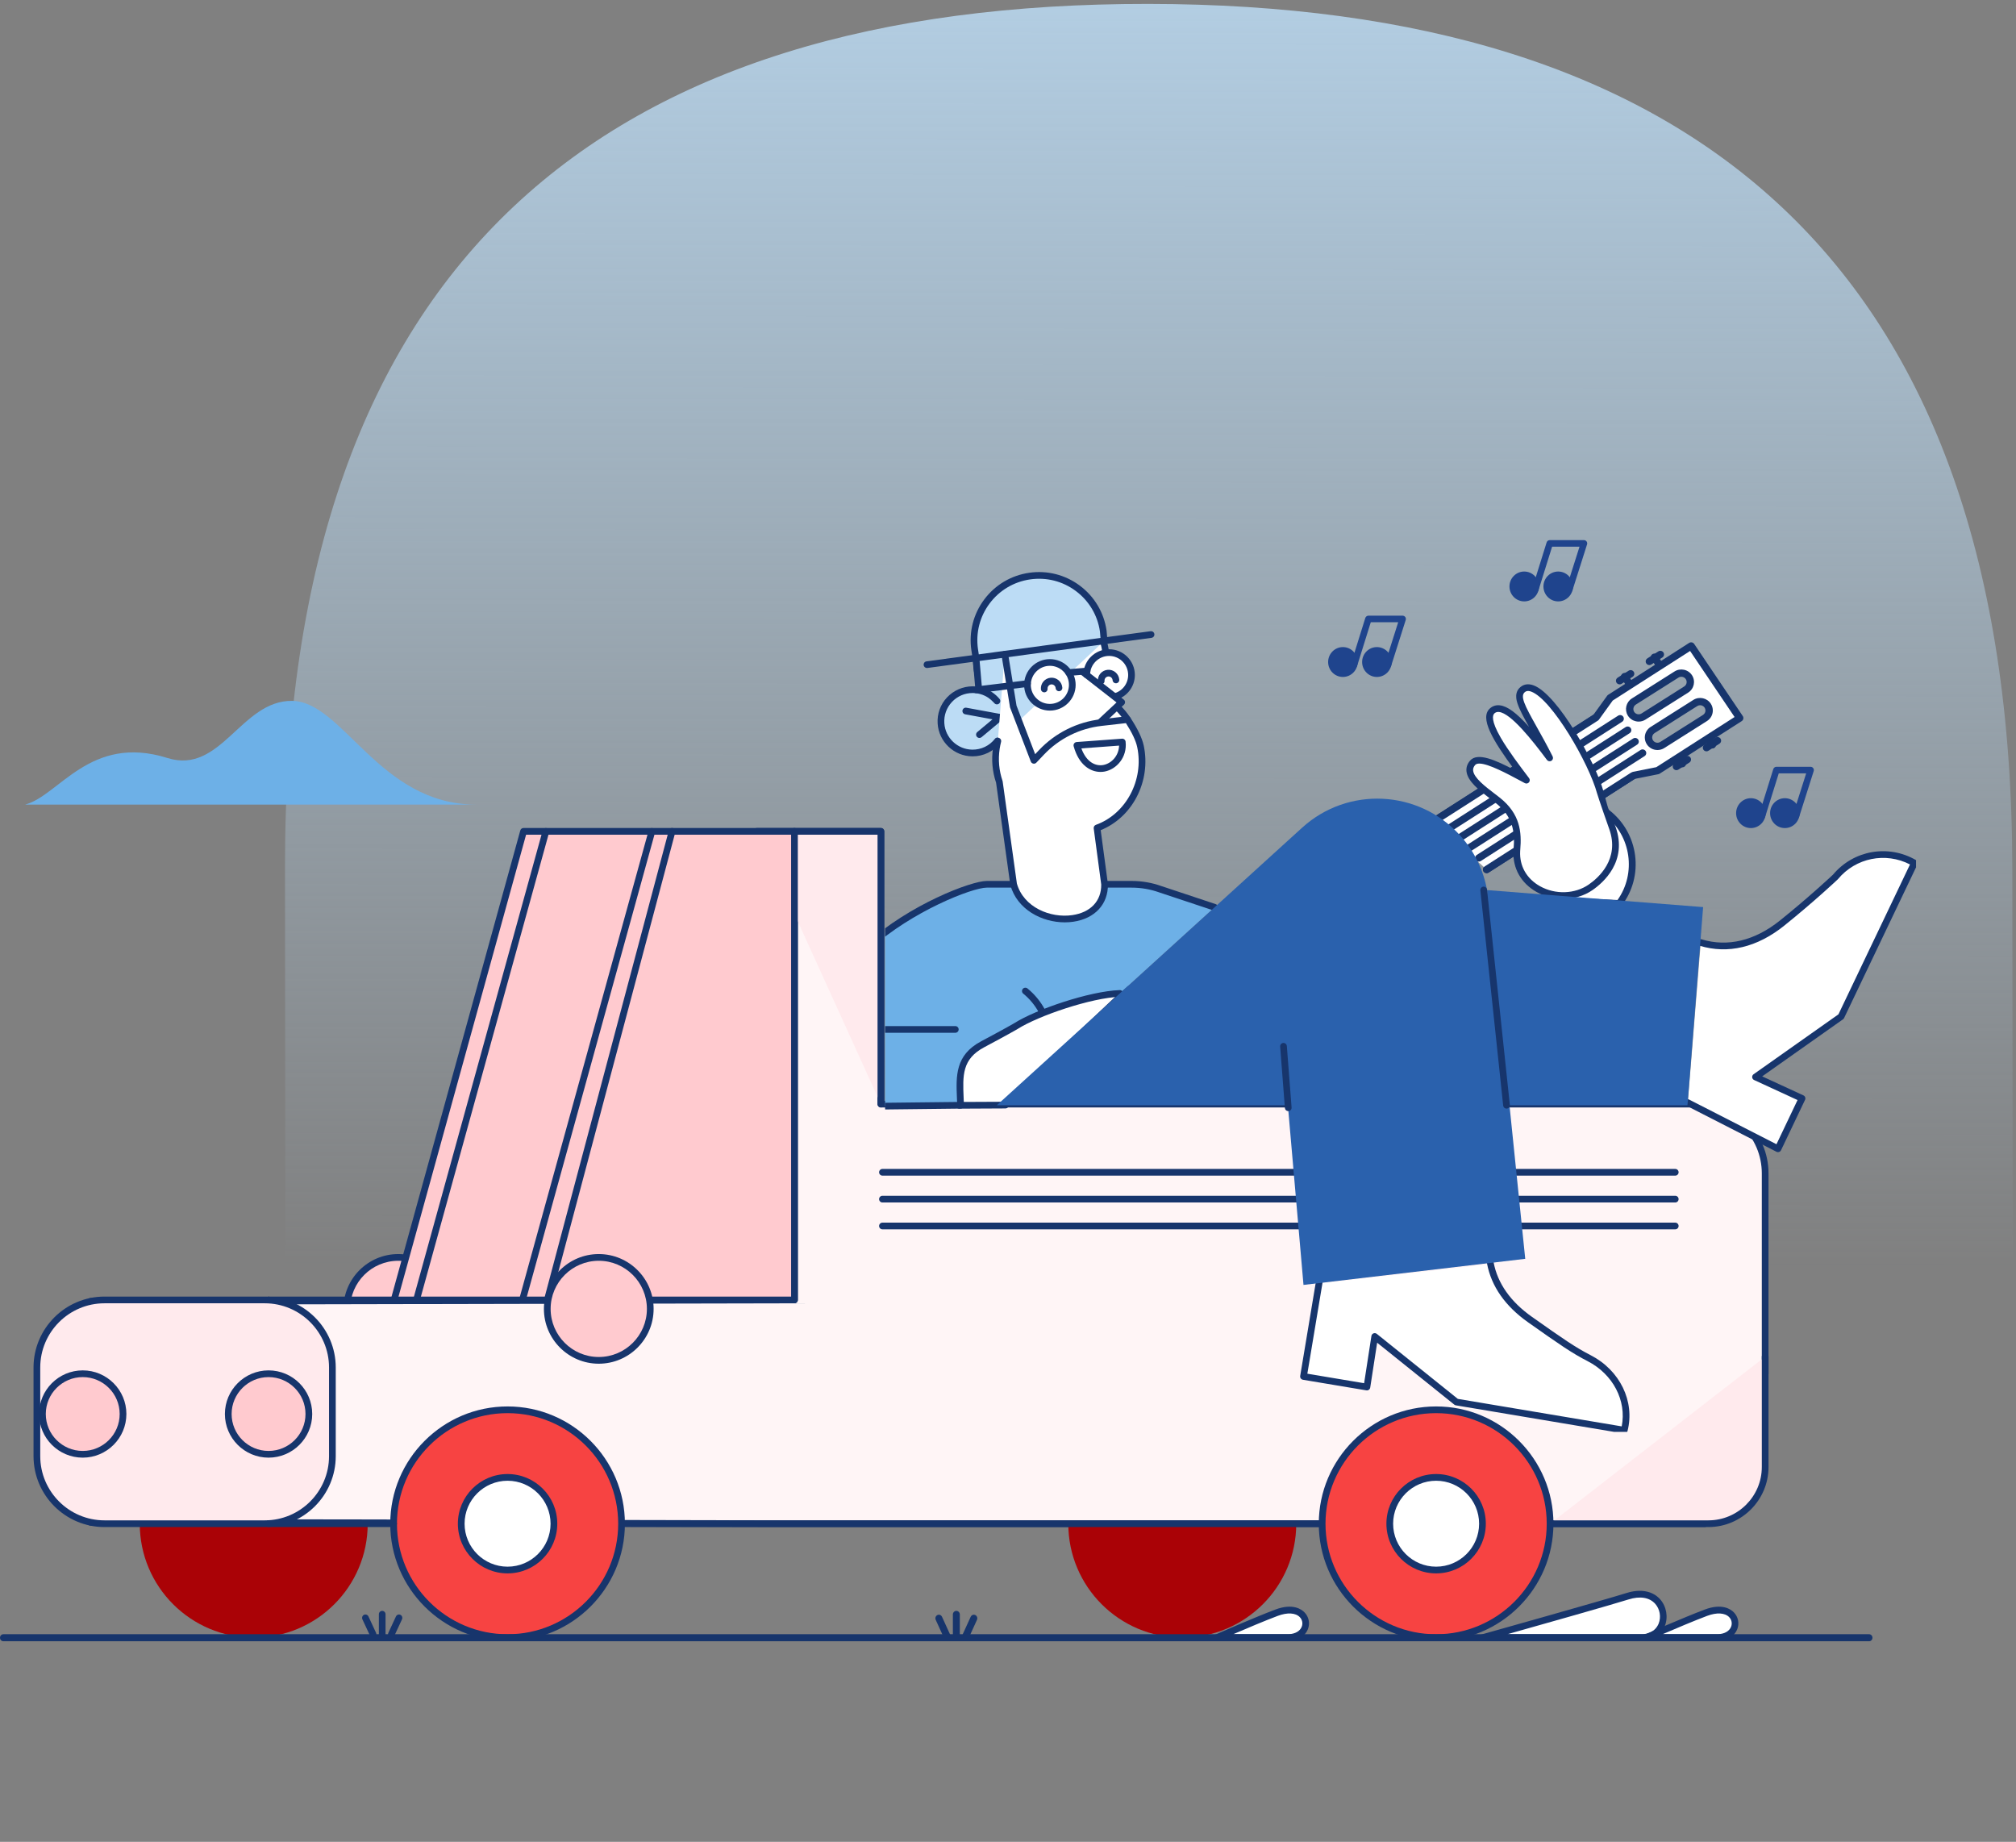 <svg xmlns="http://www.w3.org/2000/svg" width="555" height="507" viewBox="0 0 555 507" fill="none"><rect x="0" y="0" width="555" height="507" fill="#808080" stroke="none"/><path d="M553.988 239.2L554.245 506.816C215.977 506.492 327.608 506.599 78.715 506.36L78.458 238.743C78.296 70.37 167.653 0.933 316.126 1.076C464.598 1.218 553.827 71.088 553.988 239.2Z" fill="url(#paint0_linear_1287_92496)"></path><g clip-path="url(#clip0_1287_92496)"><path d="M109.647 374.465C117.476 374.465 123.823 368.122 123.823 360.297C123.823 352.473 117.476 346.13 109.647 346.13C101.817 346.13 95.47 352.473 95.47 360.297C95.47 368.122 101.817 374.465 109.647 374.465Z" fill="#FFCACF"></path><path d="M109.646 375.389C101.319 375.389 94.545 368.619 94.545 360.298C94.545 351.976 101.319 345.206 109.646 345.206C117.973 345.206 124.747 351.976 124.747 360.298C124.747 368.619 117.973 375.389 109.646 375.389ZM109.646 347.054C102.339 347.054 96.394 352.995 96.394 360.298C96.394 367.6 102.339 373.541 109.646 373.541C116.953 373.541 122.898 367.6 122.898 360.298C122.898 352.995 116.953 347.054 109.646 347.054Z" fill="#17356C"></path><path d="M485.947 378.148V322.975C485.939 312.454 477.405 303.928 466.877 303.923H242.51V228.848H218.715V357.833L24.907 358.236V419.029L214.741 419.431H469.307" fill="#FFF5F6"></path><path d="M469.306 420.355H214.74L24.904 419.953C24.659 419.952 24.425 419.855 24.252 419.681C24.079 419.508 23.982 419.274 23.982 419.029V358.236C23.982 357.991 24.079 357.756 24.252 357.583C24.425 357.41 24.659 357.312 24.904 357.312L217.79 356.912V228.849C217.79 228.604 217.887 228.369 218.06 228.195C218.234 228.022 218.469 227.925 218.714 227.925H242.509C242.754 227.925 242.989 228.022 243.163 228.195C243.336 228.369 243.434 228.604 243.434 228.849V303H466.876C477.892 303.005 486.862 311.966 486.87 322.975V378.148C486.87 378.393 486.773 378.628 486.6 378.802C486.426 378.975 486.191 379.072 485.946 379.072C485.701 379.072 485.466 378.975 485.292 378.802C485.119 378.628 485.021 378.393 485.021 378.148V322.976C485.013 312.985 476.873 304.852 466.875 304.847H242.509C242.264 304.847 242.029 304.75 241.855 304.577C241.682 304.404 241.584 304.169 241.584 303.924V229.773H219.639V357.834C219.639 358.078 219.542 358.313 219.369 358.486C219.196 358.66 218.961 358.757 218.716 358.758L25.831 359.158V418.107L214.742 418.507H469.306C469.551 418.507 469.786 418.604 469.96 418.778C470.133 418.951 470.23 419.186 470.23 419.431C470.23 419.676 470.133 419.911 469.96 420.084C469.786 420.258 469.551 420.355 469.306 420.355Z" fill="#17356C"></path><path d="M101.229 419.431C101.229 436.749 87.182 450.787 69.853 450.787C52.525 450.787 38.477 436.749 38.477 419.431M356.852 419.431C356.852 436.749 342.804 450.787 325.476 450.787C308.147 450.787 294.1 436.749 294.1 419.431" fill="#AA0206"></path><path d="M208.354 228.848H242.51V303.923" fill="#FFEAED"></path><path d="M242.509 304.847C242.264 304.847 242.029 304.75 241.856 304.577C241.682 304.404 241.585 304.169 241.585 303.924V229.773H208.353C208.108 229.773 207.873 229.675 207.7 229.502C207.526 229.329 207.429 229.094 207.429 228.849C207.429 228.604 207.526 228.369 207.7 228.195C207.873 228.022 208.108 227.925 208.353 227.925H242.509C242.755 227.925 242.99 228.022 243.163 228.195C243.336 228.369 243.434 228.604 243.434 228.849V303.924C243.434 304.169 243.336 304.404 243.163 304.577C242.99 304.75 242.755 304.847 242.509 304.847Z" fill="#17356C"></path><path d="M150.692 357.833H108.496L144.125 228.848H218.714V357.833H178.796" fill="#FFCACF"></path><path d="M218.714 358.758H178.796C178.551 358.758 178.316 358.66 178.142 358.487C177.969 358.314 177.872 358.079 177.872 357.834C177.872 357.589 177.969 357.354 178.142 357.18C178.316 357.007 178.551 356.91 178.796 356.91H217.79V229.773H144.829L109.71 356.91H150.692C150.938 356.91 151.173 357.007 151.346 357.18C151.519 357.354 151.617 357.589 151.617 357.834C151.617 358.079 151.519 358.314 151.346 358.487C151.173 358.66 150.938 358.758 150.692 358.758H108.496C108.353 358.758 108.213 358.725 108.085 358.662C107.958 358.598 107.846 358.507 107.76 358.393C107.674 358.28 107.615 358.148 107.588 358.009C107.561 357.869 107.567 357.725 107.605 357.588L143.234 228.603C143.288 228.408 143.404 228.236 143.565 228.113C143.726 227.991 143.923 227.925 144.125 227.925H218.714C218.96 227.925 219.195 228.022 219.368 228.195C219.542 228.369 219.639 228.604 219.639 228.849V357.834C219.639 358.079 219.542 358.314 219.368 358.487C219.195 358.66 218.96 358.758 218.714 358.758ZM363.983 420.355H171.109C170.864 420.355 170.629 420.258 170.456 420.084C170.282 419.911 170.185 419.676 170.185 419.431C170.185 419.186 170.282 418.951 170.456 418.778C170.629 418.604 170.864 418.507 171.109 418.507H363.983C364.228 418.507 364.463 418.604 364.637 418.778C364.81 418.951 364.907 419.186 364.907 419.431C364.907 419.676 364.81 419.911 364.637 420.084C364.463 420.258 364.228 420.355 363.983 420.355Z" fill="#17356C"></path><path d="M485.946 373.452V403.813C485.946 412.439 478.949 419.431 470.318 419.431H426.735" fill="#FFEAED"></path><path d="M470.319 420.355H426.735C426.49 420.355 426.255 420.257 426.082 420.084C425.908 419.911 425.811 419.676 425.811 419.431C425.811 419.186 425.908 418.951 426.082 418.777C426.255 418.604 426.49 418.507 426.735 418.507H470.319C478.426 418.507 485.022 411.915 485.022 403.813V373.451C485.022 373.206 485.119 372.971 485.293 372.798C485.466 372.625 485.701 372.527 485.947 372.527C486.192 372.527 486.427 372.625 486.6 372.798C486.774 372.971 486.871 373.206 486.871 373.451V403.813C486.871 412.934 479.446 420.355 470.319 420.355Z" fill="#17356C"></path><path d="M28.77 357.833H72.892C83.172 357.833 91.506 366.162 91.506 376.436V400.828C91.506 411.102 83.172 419.431 72.892 419.431H28.77C18.489 419.431 10.155 411.102 10.155 400.828V376.436C10.155 366.162 18.489 357.833 28.77 357.833Z" fill="#FFEAED"></path><path d="M72.891 420.355H28.769C17.995 420.355 9.23 411.596 9.23 400.829V376.436C9.23 365.669 17.995 356.91 28.769 356.91H72.891C83.665 356.91 92.43 365.669 92.43 376.436V400.829C92.43 411.596 83.665 420.355 72.891 420.355ZM28.769 358.758C19.015 358.758 11.079 366.689 11.079 376.436V400.829C11.079 410.577 19.015 418.507 28.769 418.507H72.891C82.645 418.507 90.581 410.577 90.581 400.829V376.436C90.581 366.689 82.645 358.758 72.891 358.758H28.769Z" fill="#17356C"></path><path d="M139.733 450.787C157.062 450.787 171.109 436.748 171.109 419.431C171.109 402.113 157.062 388.075 139.733 388.075C122.405 388.075 108.357 402.113 108.357 419.431C108.357 436.748 122.405 450.787 139.733 450.787Z" fill="#F74342"></path><path d="M139.733 451.711C121.923 451.711 107.433 437.23 107.433 419.431C107.433 401.632 121.923 387.151 139.733 387.151C157.544 387.151 172.034 401.632 172.034 419.431C172.034 437.23 157.544 451.711 139.733 451.711ZM139.733 388.999C122.942 388.999 109.282 402.651 109.282 419.431C109.282 436.212 122.942 449.863 139.733 449.863C156.524 449.863 170.185 436.212 170.185 419.431C170.185 402.651 156.524 388.999 139.733 388.999Z" fill="#17356C"></path><path d="M139.733 432.181C146.779 432.181 152.492 426.473 152.492 419.431C152.492 412.389 146.779 406.68 139.733 406.68C132.687 406.68 126.974 412.389 126.974 419.431C126.974 426.473 132.687 432.181 139.733 432.181Z" fill="white"></path><path d="M139.733 433.106C132.188 433.106 126.05 426.972 126.05 419.431C126.05 411.891 132.188 405.757 139.733 405.757C147.278 405.757 153.417 411.891 153.417 419.431C153.417 426.971 147.278 433.106 139.733 433.106ZM139.733 407.605C133.208 407.605 127.899 412.91 127.899 419.431C127.899 425.952 133.208 431.258 139.733 431.258C146.259 431.258 151.567 425.953 151.567 419.431C151.567 412.91 146.259 407.605 139.733 407.605Z" fill="#17356C"></path><path d="M395.359 450.787C412.687 450.787 426.735 436.748 426.735 419.431C426.735 402.113 412.687 388.075 395.359 388.075C378.03 388.075 363.983 402.113 363.983 419.431C363.983 436.748 378.03 450.787 395.359 450.787Z" fill="#F74342"></path><path d="M395.358 451.711C377.548 451.711 363.058 437.23 363.058 419.431C363.058 401.632 377.548 387.151 395.358 387.151C413.169 387.151 427.659 401.632 427.659 419.431C427.659 437.23 413.169 451.711 395.358 451.711ZM395.358 388.999C378.567 388.999 364.907 402.651 364.907 419.431C364.907 436.212 378.567 449.863 395.358 449.863C412.149 449.863 425.81 436.212 425.81 419.431C425.81 402.651 412.149 388.999 395.358 388.999Z" fill="#17356C"></path><path d="M395.359 432.181C402.405 432.181 408.117 426.473 408.117 419.431C408.117 412.389 402.405 406.68 395.359 406.68C388.312 406.68 382.6 412.389 382.6 419.431C382.6 426.473 388.312 432.181 395.359 432.181Z" fill="white"></path><path d="M395.359 433.106C387.815 433.106 381.676 426.972 381.676 419.431C381.676 411.891 387.815 405.757 395.359 405.757C402.904 405.757 409.043 411.891 409.043 419.431C409.043 426.971 402.904 433.106 395.359 433.106ZM395.359 407.605C388.834 407.605 383.525 412.91 383.525 419.431C383.525 425.952 388.834 431.258 395.359 431.258C401.885 431.258 407.194 425.953 407.194 419.431C407.194 412.91 401.885 407.605 395.359 407.605Z" fill="#17356C"></path><path d="M73.933 400.324C80.061 400.324 85.028 395.36 85.028 389.236C85.028 383.113 80.061 378.149 73.933 378.149C67.806 378.149 62.839 383.113 62.839 389.236C62.839 395.36 67.806 400.324 73.933 400.324Z" fill="#FFCACF"></path><path d="M73.933 401.248C67.305 401.248 61.914 395.86 61.914 389.236C61.914 382.613 67.305 377.225 73.933 377.225C80.56 377.225 85.952 382.613 85.952 389.236C85.952 395.86 80.56 401.248 73.933 401.248ZM73.933 379.073C68.325 379.073 63.763 383.632 63.763 389.236C63.763 394.841 68.325 399.4 73.933 399.4C79.54 399.4 84.103 394.841 84.103 389.236C84.103 383.632 79.54 379.073 73.933 379.073Z" fill="#17356C"></path><path d="M22.775 400.324C28.902 400.324 33.87 395.36 33.87 389.236C33.87 383.113 28.902 378.149 22.775 378.149C16.648 378.149 11.68 383.113 11.68 389.236C11.68 395.36 16.648 400.324 22.775 400.324Z" fill="#FFCACF"></path><path d="M22.775 401.248C16.147 401.248 10.756 395.86 10.756 389.236C10.756 382.613 16.147 377.225 22.775 377.225C29.402 377.225 34.794 382.613 34.794 389.236C34.794 395.86 29.402 401.248 22.775 401.248ZM22.775 379.073C17.167 379.073 12.605 383.632 12.605 389.236C12.605 394.841 17.167 399.4 22.775 399.4C28.383 399.4 32.945 394.841 32.945 389.236C32.945 383.632 28.383 379.073 22.775 379.073Z" fill="#17356C"></path><path d="M143.833 357.833L179.462 228.848L143.833 357.833Z" fill="white"></path><path d="M143.833 358.757C143.69 358.757 143.55 358.725 143.422 358.661C143.294 358.598 143.183 358.506 143.097 358.393C143.01 358.28 142.951 358.148 142.924 358.009C142.897 357.869 142.903 357.725 142.941 357.587L178.57 228.602C178.64 228.372 178.797 228.177 179.009 228.061C179.22 227.944 179.468 227.915 179.701 227.979C179.934 228.043 180.132 228.196 180.254 228.404C180.375 228.612 180.411 228.86 180.352 229.094L144.723 358.079C144.67 358.274 144.553 358.446 144.393 358.568C144.232 358.691 144.035 358.757 143.833 358.757Z" fill="#17356C"></path><path d="M150.289 228.848L114.66 357.833L150.289 228.848Z" fill="white"></path><path d="M114.661 358.757C114.518 358.757 114.378 358.725 114.25 358.661C114.122 358.598 114.011 358.506 113.925 358.393C113.838 358.28 113.779 358.148 113.752 358.009C113.725 357.869 113.731 357.725 113.769 357.587L149.398 228.602C149.468 228.372 149.625 228.177 149.837 228.061C150.048 227.944 150.296 227.915 150.529 227.979C150.762 228.043 150.96 228.196 151.082 228.404C151.203 228.612 151.239 228.86 151.18 229.094L115.551 358.079C115.498 358.274 115.381 358.446 115.22 358.568C115.06 358.691 114.863 358.757 114.661 358.757Z" fill="#17356C"></path><path d="M185.018 228.848L150.693 357.833L185.018 228.848Z" fill="white"></path><path d="M150.693 358.758C150.551 358.758 150.411 358.725 150.284 358.663C150.157 358.6 150.046 358.509 149.959 358.397C149.873 358.285 149.814 358.154 149.786 358.015C149.758 357.876 149.762 357.733 149.799 357.596L184.124 228.611C184.187 228.374 184.342 228.172 184.554 228.049C184.766 227.926 185.018 227.893 185.255 227.956C185.492 228.019 185.695 228.173 185.818 228.385C185.941 228.597 185.974 228.849 185.911 229.086L151.586 358.071C151.533 358.268 151.418 358.442 151.256 358.566C151.095 358.69 150.897 358.758 150.693 358.758ZM461.19 323.616H242.938C242.692 323.616 242.457 323.519 242.284 323.346C242.111 323.172 242.013 322.937 242.013 322.692C242.013 322.447 242.111 322.212 242.284 322.039C242.457 321.866 242.692 321.768 242.938 321.768H461.19C461.435 321.768 461.67 321.866 461.844 322.039C462.017 322.212 462.114 322.447 462.114 322.692C462.114 322.937 462.017 323.172 461.844 323.346C461.67 323.519 461.435 323.616 461.19 323.616ZM461.19 331.008H242.938C242.692 331.008 242.457 330.911 242.284 330.737C242.111 330.564 242.013 330.329 242.013 330.084C242.013 329.839 242.111 329.604 242.284 329.431C242.457 329.257 242.692 329.16 242.938 329.16H461.19C461.435 329.16 461.67 329.257 461.844 329.431C462.017 329.604 462.114 329.839 462.114 330.084C462.114 330.329 462.017 330.564 461.844 330.737C461.67 330.911 461.435 331.008 461.19 331.008ZM461.19 338.4H242.938C242.692 338.4 242.457 338.302 242.284 338.129C242.111 337.956 242.013 337.721 242.013 337.476C242.013 337.231 242.111 336.996 242.284 336.822C242.457 336.649 242.692 336.552 242.938 336.552H461.19C461.435 336.552 461.67 336.649 461.844 336.822C462.017 336.996 462.114 337.231 462.114 337.476C462.114 337.721 462.017 337.956 461.844 338.129C461.67 338.302 461.435 338.4 461.19 338.4Z" fill="#17356C"></path><path d="M164.838 374.465C172.668 374.465 179.015 368.122 179.015 360.297C179.015 352.473 172.668 346.13 164.838 346.13C157.009 346.13 150.662 352.473 150.662 360.297C150.662 368.122 157.009 374.465 164.838 374.465Z" fill="#FFCACF"></path><path d="M164.838 375.389C156.512 375.389 149.737 368.619 149.737 360.298C149.737 351.976 156.512 345.206 164.838 345.206C173.165 345.206 179.939 351.976 179.939 360.298C179.939 368.619 173.165 375.389 164.838 375.389ZM164.838 347.054C157.531 347.054 151.587 352.995 151.587 360.298C151.587 367.6 157.531 373.541 164.838 373.541C172.145 373.541 178.09 367.6 178.09 360.298C178.09 352.995 172.145 347.054 164.838 347.054Z" fill="#17356C"></path><path d="M73.933 357.833L108.496 357.834L73.933 357.833Z" fill="white"></path><path d="M108.497 358.758L73.934 358.758C73.689 358.758 73.454 358.66 73.28 358.487C73.107 358.314 73.009 358.079 73.009 357.834C73.009 357.589 73.107 357.354 73.28 357.181C73.454 357.007 73.689 356.91 73.934 356.91L108.497 356.91C108.742 356.91 108.977 357.008 109.15 357.181C109.324 357.354 109.421 357.589 109.421 357.834C109.421 358.079 109.324 358.314 109.15 358.488C108.977 358.661 108.742 358.758 108.497 358.758Z" fill="#17356C"></path><path d="M108.358 420.355H73.934C73.689 420.355 73.454 420.257 73.28 420.084C73.107 419.911 73.009 419.676 73.009 419.431C73.009 419.186 73.107 418.951 73.28 418.777C73.454 418.604 73.689 418.507 73.934 418.507H108.358C108.603 418.507 108.838 418.604 109.012 418.777C109.185 418.951 109.283 419.186 109.283 419.431C109.283 419.676 109.185 419.911 109.012 420.084C108.838 420.257 108.603 420.355 108.358 420.355Z" fill="#17356C"></path></g><g clip-path="url(#clip1_1287_92496)"><path d="M408.245 450.78C408.245 450.78 441.515 441.447 448.066 439.39C459.405 435.831 461.137 450.315 452.209 450.78H408.245Z" fill="white"></path><path d="M452.21 451.711H408.245C408.024 451.711 407.811 451.629 407.645 451.48C407.479 451.332 407.372 451.128 407.342 450.904C407.313 450.681 407.363 450.455 407.485 450.267C407.606 450.079 407.791 449.942 408.003 449.883C408.336 449.789 441.336 440.53 447.799 438.5C451.61 437.304 454.973 437.934 457.024 440.229C458.783 442.197 459.298 445.174 458.306 447.636C457.323 450.076 455.118 451.561 452.257 451.71L452.21 451.711ZM414.986 449.849H452.186C455.083 449.689 456.206 447.951 456.619 446.928C457.348 445.118 456.969 442.93 455.676 441.483C454.097 439.717 451.49 439.289 448.335 440.28C443.636 441.755 425.026 447.02 414.986 449.849Z" fill="#17356C"></path><path d="M453.234 450.78C453.234 450.78 463.682 446.173 469.65 443.93C478.799 440.486 480.353 450.399 473.021 450.78H453.234Z" fill="white"></path><path d="M473.02 451.71H453.234C453.024 451.71 452.821 451.637 452.658 451.501C452.496 451.366 452.384 451.178 452.341 450.968C452.299 450.758 452.328 450.54 452.425 450.35C452.522 450.16 452.68 450.01 452.873 449.925C452.977 449.879 463.412 445.282 469.334 443.055C474.133 441.249 476.53 443.008 477.338 443.848C478.527 445.084 478.886 446.844 478.275 448.441C477.543 450.356 475.596 451.578 473.067 451.709L473.02 451.71ZM457.703 449.849H472.997C474.804 449.749 476.108 448.99 476.576 447.765C476.922 446.859 476.716 445.858 476.037 445.152C474.872 443.941 472.602 443.81 469.965 444.802C466.437 446.128 461.282 448.309 457.703 449.849Z" fill="#17356C"></path><path d="M335.031 450.781C335.031 450.781 345.479 446.173 351.446 443.93C360.596 440.486 362.149 450.399 354.817 450.781H335.031Z" fill="white"></path><path d="M354.817 451.711H335.031C334.821 451.711 334.618 451.637 334.455 451.502C334.292 451.366 334.18 451.178 334.138 450.968C334.095 450.759 334.125 450.54 334.222 450.35C334.318 450.16 334.476 450.01 334.669 449.925C334.774 449.879 345.208 445.282 351.131 443.055C355.93 441.249 358.327 443.008 359.135 443.848C360.323 445.084 360.682 446.844 360.072 448.442C359.34 450.356 357.393 451.578 354.864 451.71L354.817 451.711ZM339.5 449.849H354.793C356.6 449.749 357.904 448.99 358.372 447.765C358.719 446.859 358.512 445.858 357.833 445.152C356.668 443.941 354.398 443.81 351.761 444.802C348.233 446.128 343.078 448.309 339.5 449.849Z" fill="#17356C"></path></g><g clip-path="url(#clip2_1287_92496)"><path d="M6.923 221.477H131.064C104.421 221.477 94.463 193.123 80.421 192.93C66.378 192.737 60.875 213.306 46.102 208.656C24.774 201.957 16.238 219.047 6.923 221.477Z" fill="#6DB0E7"></path></g><g clip-path="url(#clip3_1287_92496)"><path d="M260.648 451.251C260.467 451.251 260.289 451.198 260.136 451.097C259.983 450.996 259.86 450.853 259.783 450.683L257.603 445.901C257.495 445.663 257.482 445.39 257.567 445.142C257.652 444.894 257.829 444.692 258.058 444.579C258.288 444.467 258.551 444.453 258.789 444.542C259.028 444.631 259.223 444.814 259.332 445.052L261.512 449.834C261.581 449.985 261.612 450.152 261.602 450.319C261.592 450.486 261.542 450.648 261.456 450.789C261.369 450.931 261.25 451.047 261.109 451.128C260.968 451.208 260.809 451.251 260.648 451.251ZM265.912 451.251C265.75 451.251 265.592 451.208 265.451 451.128C265.31 451.047 265.19 450.931 265.104 450.789C265.018 450.648 264.968 450.486 264.958 450.319C264.948 450.152 264.979 449.985 265.048 449.834L267.228 445.052C267.282 444.934 267.357 444.829 267.45 444.741C267.543 444.654 267.652 444.586 267.77 444.542C267.888 444.498 268.014 444.479 268.139 444.485C268.265 444.492 268.388 444.524 268.501 444.579C268.615 444.635 268.717 444.714 268.801 444.81C268.885 444.907 268.95 445.019 268.993 445.142C269.035 445.265 269.053 445.395 269.047 445.525C269.041 445.655 269.01 445.783 268.957 445.901L266.777 450.683C266.699 450.853 266.577 450.996 266.424 451.097C266.27 451.198 266.093 451.251 265.912 451.251ZM263.28 451.251C263.026 451.251 262.783 451.146 262.604 450.96C262.424 450.774 262.324 450.522 262.324 450.258V444.415C262.324 444.152 262.424 443.899 262.604 443.713C262.783 443.527 263.026 443.423 263.28 443.423C263.533 443.423 263.777 443.527 263.956 443.713C264.135 443.899 264.236 444.152 264.236 444.415V450.258C264.236 450.522 264.135 450.774 263.956 450.96C263.777 451.146 263.533 451.251 263.28 451.251Z" fill="#17356C"></path></g><g clip-path="url(#clip4_1287_92496)"><path d="M102.694 450.79C102.52 450.791 102.349 450.74 102.202 450.646C102.055 450.551 101.938 450.416 101.863 450.256L99.77 445.755C99.666 445.531 99.654 445.274 99.736 445.041C99.818 444.808 99.988 444.617 100.208 444.511C100.428 444.406 100.68 444.393 100.909 444.476C101.139 444.56 101.326 444.732 101.43 444.956L103.523 449.457C103.589 449.599 103.619 449.756 103.609 449.914C103.6 450.071 103.552 450.223 103.469 450.356C103.386 450.489 103.272 450.599 103.136 450.675C103.001 450.751 102.848 450.79 102.694 450.79ZM107.747 450.79C107.592 450.79 107.44 450.751 107.304 450.675C107.169 450.599 107.054 450.489 106.971 450.356C106.889 450.223 106.84 450.071 106.831 449.914C106.822 449.756 106.851 449.599 106.918 449.457L109.01 444.956C109.062 444.845 109.134 444.746 109.224 444.664C109.313 444.581 109.417 444.518 109.531 444.476C109.644 444.435 109.765 444.417 109.885 444.423C110.006 444.429 110.124 444.459 110.233 444.511C110.342 444.564 110.439 444.638 110.52 444.729C110.601 444.819 110.664 444.926 110.704 445.041C110.745 445.157 110.763 445.279 110.757 445.402C110.751 445.524 110.721 445.644 110.67 445.755L108.577 450.256C108.503 450.416 108.385 450.551 108.238 450.646C108.091 450.74 107.921 450.791 107.747 450.79ZM105.22 450.79C104.977 450.79 104.743 450.692 104.571 450.517C104.399 450.342 104.302 450.104 104.302 449.856V444.356C104.302 444.109 104.399 443.871 104.571 443.696C104.743 443.521 104.977 443.423 105.22 443.423C105.464 443.423 105.697 443.521 105.869 443.696C106.041 443.871 106.138 444.109 106.138 444.356V449.856C106.138 450.104 106.041 450.342 105.869 450.517C105.697 450.692 105.464 450.79 105.22 450.79Z" fill="#17356C"></path></g><path d="M382.132 183.913C381.991 183.913 381.853 183.88 381.727 183.815C381.602 183.751 381.493 183.657 381.411 183.542C381.328 183.427 381.273 183.294 381.251 183.154C381.228 183.014 381.239 182.87 381.282 182.734L384.921 171.283H377.372L373.625 183.282C373.591 183.397 373.535 183.503 373.46 183.596C373.385 183.688 373.292 183.765 373.188 183.821C373.083 183.877 372.969 183.912 372.851 183.922C372.733 183.933 372.614 183.92 372.502 183.884C372.389 183.848 372.284 183.79 372.194 183.713C372.104 183.635 372.029 183.541 371.976 183.434C371.922 183.327 371.89 183.211 371.881 183.092C371.872 182.972 371.886 182.852 371.924 182.739L375.867 170.11C375.924 169.927 376.037 169.767 376.19 169.653C376.343 169.54 376.528 169.479 376.718 169.479H386.144C386.285 169.479 386.424 169.512 386.549 169.577C386.674 169.641 386.783 169.735 386.865 169.85C386.948 169.964 387.003 170.098 387.025 170.238C387.047 170.378 387.037 170.522 386.994 170.657L382.981 183.287C382.923 183.468 382.81 183.627 382.657 183.74C382.504 183.852 382.321 183.913 382.132 183.913Z" fill="#1F448D"></path><path d="M369.697 186.346C371.942 186.346 373.762 184.505 373.762 182.234C373.762 179.964 371.942 178.123 369.697 178.123C367.452 178.123 365.632 179.964 365.632 182.234C365.632 184.505 367.452 186.346 369.697 186.346Z" fill="#1F448D"></path><path d="M379.053 186.346C381.298 186.346 383.118 184.505 383.118 182.234C383.118 179.964 381.298 178.123 379.053 178.123C376.808 178.123 374.988 179.964 374.988 182.234C374.988 184.505 376.808 186.346 379.053 186.346Z" fill="#1F448D"></path><path d="M432.05 163.114C431.909 163.114 431.771 163.081 431.645 163.016C431.52 162.952 431.411 162.858 431.329 162.743C431.246 162.628 431.191 162.495 431.169 162.355C431.146 162.214 431.157 162.071 431.2 161.935L434.839 150.484H427.29L423.543 162.483C423.509 162.598 423.453 162.704 423.378 162.797C423.303 162.889 423.211 162.966 423.106 163.022C423.001 163.078 422.887 163.112 422.769 163.123C422.651 163.134 422.533 163.121 422.42 163.085C422.307 163.049 422.202 162.991 422.112 162.913C422.022 162.836 421.947 162.741 421.894 162.635C421.84 162.528 421.808 162.412 421.799 162.293C421.79 162.173 421.804 162.053 421.842 161.94L425.785 149.31C425.842 149.128 425.956 148.968 426.108 148.854C426.261 148.741 426.446 148.68 426.636 148.68H436.062C436.203 148.68 436.342 148.713 436.467 148.778C436.592 148.842 436.701 148.936 436.783 149.051C436.866 149.165 436.921 149.298 436.943 149.439C436.966 149.579 436.955 149.723 436.912 149.858L432.899 162.488C432.841 162.669 432.728 162.828 432.575 162.941C432.423 163.053 432.239 163.114 432.05 163.114Z" fill="#1F448D"></path><path d="M419.615 165.547C421.86 165.547 423.68 163.706 423.68 161.435C423.68 159.165 421.86 157.324 419.615 157.324C417.37 157.324 415.55 159.165 415.55 161.435C415.55 163.706 417.37 165.547 419.615 165.547Z" fill="#1F448D"></path><path d="M428.97 165.547C431.215 165.547 433.035 163.706 433.035 161.435C433.035 159.165 431.215 157.324 428.97 157.324C426.725 157.324 424.905 159.165 424.905 161.435C424.905 163.706 426.725 165.547 428.97 165.547Z" fill="#1F448D"></path><path d="M494.447 225.511C494.306 225.511 494.167 225.478 494.042 225.413C493.917 225.349 493.808 225.255 493.725 225.14C493.643 225.026 493.588 224.892 493.565 224.752C493.543 224.612 493.554 224.468 493.597 224.333L497.236 212.882H489.687L485.94 224.88C485.906 224.995 485.85 225.102 485.775 225.194C485.7 225.287 485.607 225.363 485.503 225.419C485.398 225.475 485.284 225.51 485.166 225.52C485.048 225.531 484.929 225.518 484.817 225.482C484.704 225.446 484.599 225.388 484.509 225.311C484.418 225.233 484.344 225.139 484.29 225.032C484.237 224.925 484.204 224.809 484.196 224.69C484.187 224.57 484.201 224.451 484.239 224.337L488.182 211.708C488.239 211.525 488.352 211.365 488.505 211.251C488.658 211.138 488.843 211.077 489.033 211.077H498.459C498.6 211.077 498.738 211.111 498.864 211.175C498.989 211.239 499.097 211.333 499.18 211.448C499.263 211.563 499.318 211.696 499.34 211.836C499.362 211.976 499.352 212.12 499.309 212.255L495.296 224.885C495.238 225.067 495.124 225.225 494.972 225.338C494.819 225.45 494.635 225.511 494.447 225.511Z" fill="#1F448D"></path><path d="M482.012 227.944C484.257 227.944 486.077 226.103 486.077 223.833C486.077 221.562 484.257 219.721 482.012 219.721C479.767 219.721 477.947 221.562 477.947 223.833C477.947 226.103 479.767 227.944 482.012 227.944Z" fill="#1F448D"></path><path d="M491.367 227.944C493.612 227.944 495.432 226.103 495.432 223.833C495.432 221.562 493.612 219.721 491.367 219.721C489.122 219.721 487.302 221.562 487.302 223.833C487.302 226.103 489.122 227.944 491.367 227.944Z" fill="#1F448D"></path><g clip-path="url(#clip5_1287_92496)"><path d="M449.208 190.245C449.038 190.245 448.871 190.203 448.722 190.122C448.572 190.041 448.446 189.925 448.355 189.783L446.415 186.783C446.342 186.672 446.292 186.548 446.268 186.418C446.244 186.288 446.246 186.155 446.274 186.026C446.302 185.896 446.356 185.774 446.432 185.665C446.508 185.557 446.605 185.464 446.717 185.393C446.83 185.321 446.956 185.273 447.087 185.25C447.219 185.227 447.353 185.23 447.484 185.259C447.614 185.287 447.737 185.341 447.847 185.418C447.956 185.494 448.048 185.591 448.12 185.703L450.06 188.702C450.158 188.854 450.213 189.028 450.219 189.208C450.225 189.388 450.183 189.566 450.095 189.723C450.008 189.881 449.88 190.013 449.724 190.104C449.568 190.196 449.39 190.245 449.208 190.245Z" fill="#17356C"></path><path d="M445.875 188.391C445.656 188.391 445.443 188.321 445.267 188.191C445.092 188.061 444.964 187.878 444.902 187.67C444.841 187.462 444.849 187.24 444.926 187.037C445.003 186.834 445.144 186.661 445.328 186.544L448.358 184.624C448.47 184.552 448.595 184.502 448.726 184.478C448.858 184.454 448.993 184.456 449.123 184.484C449.254 184.512 449.377 184.565 449.487 184.64C449.597 184.716 449.69 184.812 449.762 184.923C449.834 185.035 449.883 185.159 449.907 185.289C449.93 185.419 449.927 185.553 449.898 185.682C449.869 185.811 449.814 185.933 449.737 186.041C449.66 186.149 449.562 186.241 449.449 186.312L446.42 188.232C446.257 188.336 446.068 188.391 445.875 188.391ZM457.4 184.927C457.23 184.927 457.063 184.885 456.914 184.804C456.765 184.724 456.639 184.607 456.547 184.466L454.604 181.466C454.53 181.355 454.479 181.231 454.454 181.101C454.429 180.97 454.43 180.836 454.458 180.706C454.486 180.577 454.539 180.454 454.615 180.344C454.692 180.235 454.789 180.142 454.902 180.07C455.015 179.999 455.141 179.95 455.273 179.927C455.405 179.904 455.54 179.907 455.671 179.936C455.802 179.965 455.925 180.02 456.035 180.097C456.144 180.174 456.237 180.271 456.307 180.384L458.251 183.384C458.349 183.535 458.404 183.71 458.41 183.889C458.417 184.069 458.374 184.247 458.287 184.405C458.2 184.563 458.072 184.695 457.916 184.786C457.76 184.878 457.582 184.927 457.4 184.927Z" fill="#17356C"></path><path d="M454.062 183.076C453.843 183.076 453.63 183.006 453.455 182.876C453.279 182.747 453.151 182.564 453.089 182.356C453.028 182.148 453.036 181.926 453.112 181.723C453.189 181.52 453.33 181.347 453.515 181.23L456.544 179.306C456.77 179.162 457.045 179.114 457.307 179.17C457.569 179.227 457.798 179.385 457.943 179.608C458.088 179.832 458.137 180.104 458.08 180.363C458.023 180.623 457.863 180.85 457.637 180.993L454.608 182.917C454.445 183.021 454.256 183.076 454.062 183.076ZM463.145 211.225C462.976 211.225 462.809 211.184 462.661 211.104C462.513 211.024 462.387 210.909 462.295 210.768L460.335 207.779C460.262 207.668 460.212 207.545 460.188 207.416C460.164 207.286 460.166 207.153 460.194 207.025C460.221 206.896 460.274 206.774 460.35 206.665C460.425 206.557 460.521 206.464 460.633 206.393C460.744 206.321 460.869 206.272 460.999 206.248C461.13 206.224 461.264 206.226 461.394 206.253C461.524 206.281 461.648 206.333 461.757 206.408C461.867 206.482 461.96 206.577 462.033 206.688L463.993 209.677C464.092 209.829 464.148 210.004 464.155 210.184C464.163 210.364 464.121 210.543 464.034 210.701C463.947 210.86 463.818 210.992 463.662 211.084C463.505 211.176 463.327 211.225 463.145 211.225Z" fill="#17356C"></path><path d="M461.512 212.007C461.294 212.008 461.081 211.938 460.906 211.808C460.731 211.679 460.603 211.497 460.541 211.29C460.479 211.082 460.486 210.861 460.562 210.658C460.638 210.455 460.778 210.282 460.961 210.164L463.981 208.227C464.206 208.084 464.479 208.036 464.74 208.092C465.001 208.148 465.23 208.304 465.375 208.526C465.52 208.748 465.571 209.018 465.516 209.277C465.461 209.536 465.305 209.763 465.082 209.909L462.062 211.846C461.898 211.951 461.707 212.007 461.512 212.007ZM471.418 206.038C471.249 206.038 471.083 205.997 470.934 205.917C470.786 205.837 470.66 205.721 470.568 205.581L468.611 202.591C468.467 202.368 468.418 202.098 468.475 201.839C468.532 201.581 468.689 201.355 468.914 201.211C469.138 201.067 469.411 201.017 469.672 201.071C469.934 201.126 470.163 201.28 470.31 201.501L472.267 204.491C472.366 204.642 472.422 204.817 472.429 204.997C472.436 205.177 472.394 205.356 472.307 205.514C472.22 205.673 472.092 205.805 471.935 205.897C471.779 205.989 471.6 206.038 471.418 206.038Z" fill="#17356C"></path><path d="M469.785 206.82C469.567 206.82 469.354 206.751 469.179 206.621C469.004 206.492 468.876 206.31 468.814 206.102C468.752 205.895 468.759 205.673 468.835 205.47C468.91 205.268 469.05 205.094 469.234 204.977L472.253 203.039C472.365 202.967 472.49 202.917 472.621 202.892C472.752 202.868 472.887 202.869 473.018 202.896C473.148 202.923 473.272 202.976 473.382 203.05C473.492 203.125 473.586 203.221 473.659 203.332C473.732 203.443 473.781 203.567 473.805 203.697C473.829 203.827 473.827 203.96 473.799 204.089C473.77 204.218 473.717 204.341 473.64 204.449C473.564 204.558 473.467 204.65 473.354 204.721L470.335 206.659C470.171 206.764 469.98 206.82 469.785 206.82Z" fill="#17356C"></path><path d="M394.663 226.109L409.113 216.85L436.472 199.32L439.345 197.479" fill="white"></path><path d="M394.664 227.112C394.445 227.112 394.233 227.042 394.058 226.913C393.882 226.783 393.754 226.601 393.692 226.394C393.63 226.186 393.638 225.964 393.714 225.762C393.79 225.559 393.93 225.386 394.113 225.268L438.796 196.638C438.907 196.566 439.032 196.516 439.163 196.492C439.294 196.467 439.429 196.469 439.559 196.496C439.69 196.523 439.814 196.576 439.924 196.651C440.033 196.726 440.127 196.821 440.2 196.932C440.272 197.043 440.322 197.167 440.346 197.297C440.37 197.427 440.367 197.56 440.339 197.689C440.311 197.818 440.257 197.94 440.181 198.049C440.105 198.157 440.008 198.25 439.895 198.321L395.213 226.951C395.049 227.056 394.859 227.112 394.664 227.112Z" fill="#17356C"></path><path d="M449.758 213.407L446.011 215.808L422.011 231.186L409.262 239.355" fill="white"></path><path d="M409.263 240.357C409.045 240.358 408.832 240.288 408.657 240.158C408.482 240.029 408.354 239.847 408.292 239.639C408.23 239.432 408.237 239.21 408.313 239.007C408.389 238.804 408.529 238.631 408.713 238.514L449.208 212.567C449.32 212.494 449.445 212.444 449.576 212.42C449.707 212.396 449.842 212.397 449.972 212.425C450.103 212.452 450.226 212.504 450.336 212.579C450.446 212.654 450.54 212.75 450.612 212.86C450.685 212.971 450.735 213.095 450.758 213.225C450.782 213.355 450.78 213.488 450.752 213.617C450.724 213.747 450.67 213.869 450.594 213.977C450.518 214.086 450.42 214.178 450.308 214.249L409.813 240.196C409.649 240.302 409.458 240.357 409.263 240.357Z" fill="#17356C"></path><path d="M409.263 239.355L449.43 213.618L449.777 213.436L456.356 212.127L478.937 197.66L465.567 177.815L443.269 192.102L439.365 197.51L394.663 226.109M449.035 196.498C448.682 195.95 448.564 195.286 448.705 194.652C448.846 194.018 449.235 193.465 449.787 193.114L461.538 185.678C462.091 185.328 462.762 185.21 463.403 185.35C464.044 185.489 464.602 185.875 464.956 186.423C465.309 186.97 465.429 187.635 465.288 188.269C465.146 188.904 464.756 189.457 464.203 189.807L452.452 197.242C452.178 197.416 451.873 197.534 451.552 197.591C451.232 197.647 450.904 197.641 450.586 197.572C450.269 197.503 449.968 197.372 449.701 197.188C449.434 197.004 449.207 196.769 449.032 196.498L449.031 196.498H449.035ZM469.379 197.64L457.628 205.072C457.077 205.422 456.409 205.541 455.77 205.404C455.131 205.266 454.573 204.882 454.22 204.337L454.213 204.327C453.957 203.935 453.821 203.478 453.822 203.011C453.822 202.6 453.927 202.195 454.127 201.834C454.326 201.473 454.615 201.168 454.966 200.947L466.717 193.511C467.27 193.162 467.94 193.044 468.58 193.184C469.22 193.324 469.778 193.709 470.131 194.256C470.391 194.654 470.528 195.119 470.523 195.592C470.519 196.001 470.413 196.403 470.212 196.761C470.012 197.118 469.724 197.421 469.376 197.64H469.379Z" fill="white"></path><path d="M409.263 240.357C409.044 240.357 408.832 240.287 408.656 240.158C408.481 240.029 408.353 239.847 408.291 239.639C408.229 239.432 408.237 239.21 408.313 239.007C408.388 238.804 408.529 238.631 408.712 238.513L448.88 212.776C448.905 212.76 448.931 212.745 448.957 212.731L449.304 212.55C449.39 212.505 449.482 212.473 449.577 212.454L455.968 211.182L477.525 197.37L465.278 179.193L443.98 192.839L440.188 198.092C440.114 198.195 440.021 198.283 439.914 198.351L395.212 226.951C394.986 227.094 394.713 227.143 394.451 227.087C394.189 227.031 393.961 226.874 393.815 226.651C393.67 226.429 393.62 226.158 393.675 225.899C393.731 225.639 393.889 225.412 394.113 225.268L438.653 196.771L442.444 191.519C442.518 191.416 442.611 191.328 442.718 191.26L465.016 176.973C465.239 176.83 465.511 176.78 465.771 176.833C466.032 176.887 466.26 177.04 466.408 177.259L479.779 197.103C479.853 197.214 479.905 197.338 479.931 197.468C479.956 197.599 479.955 197.733 479.928 197.863C479.901 197.993 479.848 198.116 479.772 198.226C479.696 198.335 479.599 198.429 479.487 198.501L456.905 212.968C456.798 213.036 456.679 213.084 456.555 213.109L450.119 214.39L449.942 214.483L409.812 240.196C409.648 240.301 409.458 240.357 409.263 240.357ZM456.301 206.46C455.717 206.461 455.142 206.317 454.63 206.04C454.117 205.764 453.683 205.364 453.368 204.878C453.002 204.322 452.808 203.672 452.809 203.008C452.808 202.428 452.955 201.857 453.237 201.349C453.519 200.84 453.927 200.411 454.422 200.101L466.172 192.666C467.791 191.643 469.949 192.114 470.984 193.716C471.351 194.277 471.542 194.933 471.534 195.602C471.531 196.165 471.387 196.719 471.117 197.215C470.846 197.711 470.456 198.133 469.982 198.444C469.963 198.458 469.943 198.471 469.923 198.484L458.172 205.916C457.614 206.272 456.964 206.461 456.301 206.46ZM468.044 194.129C467.775 194.129 467.504 194.202 467.261 194.355L455.51 201.791C455.303 201.921 455.132 202.101 455.013 202.314C454.895 202.527 454.833 202.767 454.834 203.01C454.833 203.284 454.912 203.552 455.062 203.782C455.504 204.464 456.406 204.658 457.08 204.229L468.78 196.829C468.797 196.817 468.814 196.805 468.832 196.794C469.039 196.665 469.209 196.486 469.327 196.275C469.446 196.063 469.509 195.826 469.51 195.584C469.513 195.306 469.434 195.033 469.281 194.8C469.148 194.594 468.966 194.425 468.749 194.307C468.533 194.19 468.29 194.129 468.044 194.129ZM451.124 198.632C450.873 198.632 450.62 198.605 450.369 198.55C449.921 198.454 449.497 198.271 449.121 198.011C448.745 197.751 448.425 197.421 448.179 197.038C448.162 197.011 448.146 196.984 448.132 196.957C447.167 195.364 447.652 193.279 449.24 192.27L460.993 184.833C461.777 184.337 462.71 184.172 463.62 184.37C464.53 184.569 465.307 185.106 465.808 185.882C466.844 187.486 466.368 189.625 464.748 190.65L452.997 198.086C452.438 198.442 451.788 198.631 451.124 198.632ZM449.917 196.007C450.127 196.306 450.444 196.516 450.803 196.593C450.991 196.634 451.185 196.638 451.375 196.605C451.564 196.571 451.745 196.501 451.906 196.398L463.658 188.962C463.984 188.755 464.215 188.428 464.298 188.054C464.381 187.679 464.311 187.286 464.103 186.963C464 186.802 463.866 186.663 463.708 186.555C463.551 186.446 463.373 186.369 463.185 186.328C462.998 186.287 462.804 186.283 462.614 186.316C462.425 186.349 462.245 186.419 462.083 186.522L450.332 193.958C450.006 194.166 449.777 194.493 449.694 194.868C449.611 195.243 449.681 195.635 449.888 195.959C449.898 195.975 449.907 195.991 449.917 196.007Z" fill="#17356C"></path><path d="M398.545 229.258C398.326 229.258 398.114 229.188 397.939 229.059C397.763 228.93 397.635 228.748 397.573 228.54C397.511 228.333 397.519 228.111 397.595 227.908C397.67 227.705 397.811 227.532 397.994 227.414L445.465 197.002C445.577 196.929 445.702 196.877 445.834 196.852C445.965 196.827 446.101 196.827 446.232 196.854C446.364 196.881 446.488 196.934 446.599 197.009C446.71 197.084 446.804 197.18 446.877 197.291C446.95 197.403 447 197.528 447.023 197.658C447.047 197.789 447.044 197.923 447.015 198.053C446.986 198.182 446.932 198.305 446.854 198.414C446.777 198.522 446.678 198.614 446.565 198.685L399.094 229.097C398.931 229.202 398.74 229.258 398.545 229.258ZM401.801 231.641C401.582 231.641 401.37 231.571 401.194 231.442C401.019 231.312 400.891 231.13 400.829 230.923C400.767 230.715 400.775 230.494 400.851 230.291C400.927 230.088 401.067 229.915 401.25 229.797L447.524 200.152C447.635 200.078 447.76 200.027 447.892 200.002C448.024 199.976 448.159 199.977 448.291 200.004C448.422 200.031 448.547 200.083 448.657 200.158C448.768 200.233 448.863 200.329 448.935 200.441C449.008 200.552 449.058 200.677 449.082 200.808C449.106 200.939 449.103 201.073 449.074 201.202C449.045 201.332 448.99 201.455 448.913 201.563C448.835 201.672 448.737 201.764 448.623 201.834L402.35 231.48C402.186 231.585 401.996 231.641 401.801 231.641ZM404.647 234.288C404.429 234.288 404.216 234.218 404.041 234.089C403.866 233.959 403.737 233.777 403.675 233.57C403.614 233.362 403.621 233.141 403.697 232.938C403.773 232.735 403.913 232.562 404.096 232.444L449.585 203.302C449.697 203.228 449.822 203.177 449.954 203.152C450.085 203.127 450.221 203.127 450.352 203.154C450.483 203.181 450.608 203.234 450.719 203.309C450.83 203.384 450.924 203.48 450.997 203.591C451.07 203.703 451.12 203.828 451.143 203.958C451.167 204.089 451.164 204.223 451.135 204.353C451.106 204.482 451.051 204.605 450.974 204.714C450.897 204.822 450.798 204.914 450.685 204.985L405.196 234.127C405.033 234.232 404.842 234.288 404.647 234.288ZM407.117 237.174C406.899 237.175 406.686 237.105 406.511 236.975C406.336 236.846 406.207 236.664 406.146 236.457C406.084 236.249 406.091 236.027 406.167 235.824C406.243 235.622 406.383 235.448 406.566 235.331L451.643 206.452C451.755 206.38 451.88 206.33 452.011 206.305C452.142 206.281 452.276 206.282 452.407 206.31C452.537 206.337 452.661 206.39 452.771 206.464C452.881 206.539 452.975 206.635 453.047 206.746C453.12 206.857 453.169 206.981 453.193 207.11C453.217 207.24 453.215 207.374 453.187 207.503C453.158 207.632 453.105 207.754 453.029 207.862C452.952 207.971 452.855 208.063 452.743 208.134L407.666 237.013C407.503 237.119 407.312 237.174 407.117 237.174Z" fill="#17356C"></path></g><g clip-path="url(#clip6_1287_92496)"><path d="M277.814 179.919L304.403 176.344L307.539 194.601L310.305 197.978L284.491 210.258C282.465 207.824 278.483 202.36 277.115 194.294C276.051 188.012 277.027 182.842 277.814 179.919ZM264.069 304.252L266.9 304.248L276.808 304.199L310.612 272.271L303.544 271.35L273.428 279.025C267.717 281.518 257.328 292.846 260.521 299.287L264.069 304.252Z" fill="white"></path><path d="M264.069 305.173C263.922 305.174 263.778 305.138 263.647 305.071C263.517 305.004 263.404 304.907 263.319 304.788L259.77 299.823C259.742 299.783 259.716 299.74 259.695 299.696C258.748 297.787 258.768 295.45 259.753 292.751C261.929 286.787 268.572 280.14 273.059 278.182C273.104 278.162 273.151 278.146 273.2 278.133L303.316 270.458C303.429 270.429 303.547 270.422 303.663 270.437L310.731 271.358C310.904 271.381 311.067 271.452 311.202 271.563C311.336 271.674 311.436 271.821 311.49 271.987C311.543 272.153 311.549 272.33 311.506 272.499C311.463 272.668 311.372 272.821 311.245 272.941L277.441 304.869C277.271 305.029 277.047 305.119 276.813 305.12L266.904 305.169L264.071 305.173L264.069 305.173ZM261.316 298.816L264.543 303.331L266.898 303.327L276.439 303.281L308.568 272.935L303.6 272.287L273.73 279.899C269.668 281.711 263.463 287.961 261.485 293.383C260.691 295.557 260.635 297.385 261.316 298.816Z" fill="#17356C"></path><path d="M441.589 223.092C441.905 223.31 442.214 223.538 442.515 223.775C450.213 229.831 451.623 240.906 445.756 248.686L431.385 248.018" fill="white"></path><path d="M445.756 249.607C445.742 249.607 445.727 249.607 445.713 249.606L431.342 248.939C431.221 248.933 431.102 248.904 430.993 248.853C430.883 248.801 430.785 248.729 430.703 248.639C430.622 248.55 430.559 248.445 430.518 248.332C430.477 248.218 430.458 248.097 430.464 247.976C430.488 247.468 430.923 247.073 431.428 247.099L445.304 247.744C450.505 240.421 449.05 230.09 441.945 224.5C441.658 224.275 441.365 224.058 441.065 223.851C440.964 223.783 440.878 223.696 440.812 223.594C440.745 223.492 440.699 223.378 440.677 223.259C440.655 223.14 440.656 223.017 440.681 222.898C440.707 222.779 440.755 222.667 440.824 222.567C440.893 222.467 440.982 222.381 441.084 222.316C441.186 222.25 441.3 222.205 441.42 222.183C441.54 222.162 441.662 222.164 441.781 222.19C441.9 222.216 442.012 222.266 442.112 222.335C442.444 222.564 442.769 222.804 443.086 223.053C446.995 226.129 449.499 230.537 450.136 235.467C450.772 240.39 449.478 245.281 446.492 249.241C446.406 249.355 446.295 249.447 446.167 249.511C446.04 249.574 445.899 249.607 445.756 249.607Z" fill="#17356C"></path><path d="M334.37 249.749L319.414 244.775L319.415 244.774C316.881 243.875 314.211 243.417 311.523 243.419H271.646C267.386 243.419 250.5 250.102 239.075 260.443C237.872 261.532 232.67 265.516 225.862 274.179L207.976 298.596C206.062 301.21 207.955 304.886 211.198 304.85L264.441 304.248C264.224 297.173 263.192 291.36 270.527 287.458C277.706 283.636 279.639 282.476 279.639 282.476C285.353 278.854 299.877 273.785 308.283 273.46" fill="#6DB0E7"></path><path d="M211.152 305.771C209.322 305.771 207.672 304.766 206.833 303.138C206.417 302.338 206.234 301.437 206.305 300.538C206.376 299.639 206.697 298.778 207.232 298.052L225.118 273.635L225.136 273.61C231.103 266.017 235.795 262.03 237.798 260.327C238.081 260.087 238.302 259.899 238.456 259.76C250.322 249.02 267.333 242.498 271.646 242.498H311.522C314.337 242.499 317.096 242.972 319.723 243.906L319.742 243.913L334.661 248.875C334.893 248.952 335.085 249.118 335.194 249.336C335.304 249.555 335.322 249.808 335.244 250.039C335.167 250.271 335.001 250.463 334.782 250.572C334.564 250.681 334.31 250.699 334.078 250.622L319.123 245.648C319.105 245.642 319.087 245.636 319.07 245.629C316.652 244.774 314.113 244.341 311.522 244.34H271.646C267.666 244.34 251.042 250.854 239.694 261.124C239.53 261.273 239.295 261.473 238.993 261.73C237.033 263.396 232.444 267.296 226.596 274.735L208.72 299.139C208.032 300.08 207.939 301.259 208.473 302.295C209.006 303.331 210.029 303.943 211.187 303.928L263.486 303.337C263.473 302.991 263.458 302.647 263.444 302.307C263.186 296.209 262.942 290.449 270.094 286.645C277.148 282.889 279.145 281.697 279.165 281.686C285.22 277.847 299.842 272.864 308.248 272.54C308.49 272.533 308.725 272.623 308.902 272.788C309.079 272.954 309.184 273.182 309.193 273.425C309.202 273.667 309.116 273.903 308.952 274.082C308.789 274.26 308.561 274.368 308.319 274.38C300.323 274.689 285.897 279.599 280.134 283.253C280.035 283.313 278.079 284.481 270.962 288.271C264.835 291.53 265.024 296.017 265.287 302.229C265.314 302.881 265.343 303.544 265.363 304.219C265.367 304.342 265.346 304.464 265.303 304.578C265.259 304.692 265.192 304.797 265.107 304.885C265.023 304.974 264.921 305.044 264.808 305.093C264.696 305.141 264.575 305.167 264.452 305.168L211.209 305.77C211.19 305.771 211.171 305.771 211.152 305.771Z" fill="#17356C"></path><path d="M468.186 259.806C476.16 262.224 483.823 259.887 490.586 254.461C498.856 247.827 505.282 241.758 505.282 241.758C510.615 235.34 519.812 233.716 527.024 237.92L506.846 280.179L483.288 296.812L496.093 302.712L489.482 316.576L464.618 303.86" fill="white"></path><path d="M489.482 317.148C489.337 317.148 489.193 317.114 489.062 317.047L464.198 304.33C463.98 304.219 463.816 304.026 463.741 303.793C463.665 303.561 463.686 303.308 463.797 303.091C463.909 302.873 464.102 302.709 464.335 302.634C464.568 302.559 464.821 302.579 465.038 302.691L489.058 314.975L494.859 302.809L482.901 297.299C482.754 297.231 482.628 297.126 482.535 296.994C482.441 296.862 482.384 296.707 482.37 296.546C482.355 296.386 482.383 296.224 482.45 296.077C482.518 295.93 482.623 295.804 482.755 295.71L506.117 279.216L525.817 237.959C519.093 234.488 510.876 236.117 505.991 241.996C505.967 242.025 505.942 242.052 505.915 242.077C505.851 242.139 499.367 248.249 491.164 254.83C483.732 260.792 475.695 262.696 467.918 260.338C467.686 260.265 467.493 260.104 467.379 259.89C467.265 259.675 467.241 259.424 467.312 259.192C467.383 258.959 467.542 258.764 467.756 258.649C467.97 258.533 468.221 258.507 468.454 258.576C475.62 260.749 483.074 258.957 490.009 253.394C497.82 247.128 504.056 241.295 504.609 240.776C510.259 234.019 519.872 232.335 527.488 236.775C527.688 236.892 527.837 237.079 527.905 237.3C527.973 237.521 527.955 237.759 527.856 237.967L507.678 280.226C507.61 280.368 507.507 280.49 507.378 280.581L485.123 296.294L496.479 301.527C496.59 301.578 496.69 301.65 496.772 301.74C496.855 301.83 496.919 301.935 496.96 302.05C497.002 302.164 497.02 302.286 497.014 302.408C497.008 302.53 496.978 302.649 496.925 302.759L490.314 316.623C490.24 316.78 490.122 316.913 489.974 317.006C489.827 317.099 489.656 317.148 489.482 317.148Z" fill="#17356C"></path><path d="M437.885 244.257C429.858 249.802 417.015 244.715 417.578 234.258C417.578 234.114 417.593 233.976 417.605 233.838C418.002 229.217 417.627 224.49 412.298 220.281C408.543 217.312 402.464 213.444 405.39 209.996C407.424 207.605 414.726 211.838 420.217 214.761C414.815 207.629 407.753 198.278 410.835 195.65C413.918 193.022 419.68 199.334 426.616 208.639C420.798 197.111 416.139 191.834 419.4 189.66C424.778 186.078 438.081 208.98 440.552 218.122C440.552 218.122 441.194 220.271 443.905 227.946C446.677 235.772 442.098 241.35 437.885 244.257Z" fill="white"></path><path d="M430.365 247.436C427.852 247.436 425.313 246.815 423.068 245.561C418.743 243.145 416.406 239.017 416.656 234.232C416.657 234.091 416.669 233.955 416.681 233.82L416.687 233.757C417.113 228.792 416.433 224.721 411.726 221.004C411.282 220.653 410.806 220.289 410.316 219.916C407.364 217.664 404.02 215.113 403.719 212.335C403.605 211.28 403.93 210.293 404.686 209.401C406.74 206.986 411.746 209.232 416.99 211.992C410.982 203.861 407.163 197.57 410.237 194.95C410.989 194.309 411.883 194.042 412.896 194.155C414.96 194.387 417.464 196.192 420.938 200.08C419.471 197.458 418.325 195.347 417.778 193.685C417.507 192.864 416.685 190.364 418.888 188.895C419.535 188.465 420.636 188.076 422.21 188.667C428.857 191.162 439.32 210.031 441.442 217.883C443.564 225.735 442.111 220.101 444.774 227.641C448.109 237.056 441.434 242.928 438.409 245.016C436.081 246.623 433.24 247.436 430.365 247.436ZM407.255 210.189C406.733 210.189 406.332 210.312 406.092 210.593C405.664 211.097 405.492 211.588 405.552 212.137C405.768 214.128 408.91 216.526 411.435 218.451C411.916 218.816 412.395 219.186 412.87 219.559C418.538 224.035 418.937 229.105 418.524 233.917L418.517 233.989C418.509 234.077 418.5 234.166 418.5 234.258C418.5 234.275 418.499 234.291 418.498 234.308C418.28 238.374 420.273 241.889 423.968 243.953C428.181 246.305 433.562 246.123 437.36 243.499H437.361C440.037 241.653 445.947 236.471 443.036 228.254C440.348 220.644 439.695 218.474 439.669 218.386C437.434 210.12 427.262 192.53 421.562 190.39C420.541 190.007 420.067 190.323 419.911 190.427C418.324 191.485 419.718 194.135 423.022 200.028C424.338 202.375 425.829 205.035 427.439 208.224C427.542 208.43 427.565 208.667 427.502 208.889C427.44 209.111 427.296 209.301 427.1 209.422C426.904 209.543 426.669 209.586 426.442 209.543C426.216 209.5 426.014 209.374 425.876 209.189C421.782 203.697 415.961 196.353 412.689 195.985C412.19 195.929 411.792 196.045 411.434 196.35C410.892 196.812 410.394 198.297 413.143 203.056C415.188 206.594 418.384 210.814 420.953 214.204C421.08 214.372 421.145 214.577 421.139 214.787C421.133 214.997 421.055 215.198 420.919 215.358C420.783 215.518 420.596 215.626 420.389 215.665C420.183 215.704 419.969 215.672 419.784 215.573C419.322 215.327 418.86 215.079 418.399 214.831C415.02 213.017 409.756 210.189 407.255 210.189Z" fill="#17356C"></path><path d="M409.376 245.012L468.865 249.697L464.559 304.248H414.867" fill="#2A61AD"></path><path d="M410.277 348C411.473 354.301 415.437 359.518 421.213 363.594C429.873 369.706 433.16 371.998 437.482 374.216C444.909 378.029 449.221 385.958 447.159 394.042L400.949 386.29L378.457 368.242L376.306 382.167L358.847 379.248L363.167 353.349" fill="white"></path><path d="M447.162 394.613C447.111 394.613 447.06 394.608 447.008 394.6L400.798 386.848C400.642 386.822 400.496 386.757 400.373 386.658L379.126 369.608L377.218 381.957C377.2 382.078 377.157 382.193 377.094 382.297C377.03 382.401 376.946 382.492 376.847 382.563C376.748 382.635 376.636 382.686 376.518 382.714C376.399 382.741 376.276 382.745 376.155 382.725L358.697 379.806C358.456 379.766 358.241 379.631 358.099 379.433C357.957 379.234 357.9 378.987 357.94 378.746L362.259 352.848C362.302 352.609 362.437 352.397 362.635 352.257C362.834 352.117 363.079 352.061 363.318 352.101C363.558 352.141 363.772 352.274 363.914 352.47C364.056 352.666 364.115 352.911 364.078 353.15L359.91 378.141L375.539 380.755L377.548 367.751C377.572 367.591 377.639 367.441 377.74 367.315C377.841 367.189 377.974 367.092 378.125 367.033C378.276 366.975 378.439 366.957 378.599 366.982C378.759 367.006 378.91 367.073 379.036 367.174L401.34 385.072L446.454 392.64C447.845 385.574 444.076 378.285 437.062 374.685C432.751 372.472 429.487 370.211 420.683 363.996C414.369 359.54 410.564 354.098 409.374 347.821C409.35 347.702 409.351 347.58 409.375 347.461C409.399 347.342 409.447 347.229 409.515 347.128C409.583 347.028 409.67 346.942 409.772 346.875C409.873 346.808 409.987 346.762 410.107 346.74C410.226 346.717 410.349 346.718 410.468 346.743C410.587 346.768 410.699 346.816 410.8 346.885C410.9 346.954 410.986 347.041 411.052 347.143C411.118 347.245 411.163 347.359 411.185 347.479C412.284 353.27 415.837 358.321 421.746 362.492C430.472 368.651 433.704 370.89 437.905 373.047C445.961 377.183 450.134 385.766 448.054 393.92C448.003 394.118 447.888 394.293 447.727 394.419C447.565 394.544 447.366 394.613 447.162 394.613Z" fill="#17356C"></path><path d="M274.415 304.248L358.476 227.836C371.03 216.425 390.466 217.342 401.888 229.884C406.203 234.622 408.927 240.59 409.677 246.952L419.895 346.518L358.848 353.699L354.546 304.248H274.415Z" fill="#2A61AD"></path><path d="M414.738 305.169C414.51 305.169 414.291 305.084 414.122 304.932C413.953 304.78 413.846 304.571 413.822 304.345L407.541 245.069C407.519 244.828 407.592 244.589 407.746 244.401C407.9 244.214 408.121 244.095 408.362 244.07C408.602 244.044 408.844 244.114 409.033 244.265C409.223 244.416 409.345 244.635 409.374 244.875L415.655 304.151C415.669 304.279 415.656 304.409 415.616 304.532C415.576 304.655 415.51 304.768 415.424 304.864C415.337 304.96 415.232 305.037 415.113 305.09C414.995 305.142 414.867 305.169 414.738 305.169ZM354.65 305.86C354.417 305.859 354.194 305.772 354.024 305.614C353.854 305.456 353.749 305.24 353.731 305.009L352.425 288.084C352.407 287.841 352.485 287.6 352.645 287.414C352.804 287.229 353.03 287.114 353.274 287.095C353.517 287.077 353.759 287.156 353.944 287.315C354.13 287.474 354.245 287.699 354.264 287.943L355.57 304.868C355.58 304.994 355.563 305.122 355.521 305.242C355.479 305.361 355.413 305.471 355.327 305.565C355.24 305.658 355.136 305.732 355.019 305.783C354.903 305.834 354.777 305.86 354.65 305.86Z" fill="#17356C"></path><path d="M270.687 189.7C269.364 187.082 268.71 184.177 268.784 181.245L270.687 189.7Z" fill="white"></path><path d="M270.687 190.622C270.517 190.622 270.349 190.574 270.204 190.485C270.058 190.396 269.941 190.268 269.864 190.116C268.479 187.378 267.787 184.303 267.861 181.223C267.867 180.979 267.97 180.747 268.147 180.579C268.324 180.41 268.561 180.319 268.805 180.325C269.05 180.331 269.282 180.433 269.45 180.61C269.619 180.787 269.711 181.023 269.705 181.268C269.638 184.045 270.262 186.817 271.51 189.285C271.581 189.426 271.614 189.582 271.608 189.739C271.601 189.896 271.555 190.049 271.472 190.183C271.39 190.317 271.274 190.428 271.137 190.504C271 190.581 270.845 190.621 270.687 190.622ZM310.429 199.002C310.276 199.002 310.125 198.964 309.99 198.891C309.854 198.818 309.74 198.712 309.656 198.584C308.889 197.408 307.99 196.323 306.978 195.349C306.802 195.18 306.7 194.947 306.695 194.703C306.69 194.459 306.783 194.223 306.953 194.047C307.122 193.871 307.355 193.769 307.599 193.764C307.844 193.76 308.08 193.852 308.256 194.022C309.369 195.092 310.357 196.285 311.201 197.578C311.335 197.783 311.381 198.032 311.331 198.271C311.28 198.51 311.137 198.719 310.932 198.852C310.783 198.95 310.608 199.002 310.429 199.002ZM304.402 180.558C304.175 180.557 303.957 180.474 303.789 180.324C303.62 180.173 303.512 179.966 303.487 179.742C303.368 178.709 303.155 177.69 302.85 176.697C302.812 176.58 302.798 176.458 302.808 176.336C302.818 176.215 302.853 176.096 302.909 175.988C302.966 175.879 303.043 175.783 303.137 175.705C303.231 175.627 303.339 175.568 303.456 175.532C303.573 175.496 303.696 175.484 303.818 175.496C303.939 175.508 304.058 175.544 304.165 175.602C304.273 175.66 304.368 175.739 304.444 175.834C304.521 175.929 304.578 176.039 304.612 176.156C304.951 177.257 305.187 178.388 305.318 179.532C305.333 179.661 305.32 179.792 305.281 179.916C305.242 180.039 305.177 180.153 305.09 180.25C305.003 180.347 304.897 180.425 304.779 180.478C304.66 180.531 304.532 180.558 304.402 180.558Z" fill="#17356C"></path><path d="M274.629 203.933C273.014 205.99 270.495 207.304 267.669 207.275C263.14 207.23 259.332 203.632 259.051 199.116C258.736 194.051 262.756 189.844 267.758 189.844C270.445 189.844 272.847 191.057 274.448 192.965L274.158 192.656C273.27 191.71 272.204 190.947 271.022 190.41L269.432 189.688L268.717 181.392L268.324 178.814C266.912 169.049 273.692 159.99 283.466 158.58C293.241 157.169 302.309 163.942 303.721 173.707C303.737 173.817 303.963 176.426 303.963 176.426" fill="#BCDCF5"></path><path d="M267.759 208.197L267.659 208.197C262.627 208.147 258.442 204.183 258.131 199.174C257.964 196.481 258.886 193.92 260.728 191.962C261.631 191.005 262.721 190.242 263.93 189.72C265.138 189.197 266.441 188.927 267.758 188.924C267.988 188.924 268.216 188.932 268.443 188.949L267.801 181.502L267.412 178.954C266.693 173.981 267.954 169.032 270.962 165.013C273.97 160.995 278.363 158.387 283.335 157.669C288.306 156.952 293.259 158.212 297.282 161.216C301.305 164.22 303.916 168.61 304.634 173.576C304.647 173.666 304.73 174.599 304.882 176.348C304.897 176.588 304.818 176.824 304.661 177.007C304.504 177.189 304.281 177.303 304.041 177.324C303.801 177.345 303.563 177.271 303.377 177.118C303.19 176.965 303.071 176.746 303.045 176.507C302.962 175.545 302.823 173.966 302.807 173.824C302.161 169.36 299.807 165.401 296.178 162.691C292.55 159.981 288.083 158.845 283.598 159.492C279.115 160.139 275.151 162.492 272.439 166.116C269.726 169.741 268.589 174.204 269.237 178.684L269.629 181.255C269.632 181.275 269.634 181.295 269.636 181.314L270.305 189.074L271.404 189.573C272.013 189.849 272.59 190.178 273.131 190.556C273.888 191.064 274.569 191.676 275.154 192.374C275.31 192.558 275.388 192.795 275.371 193.035C275.354 193.275 275.243 193.499 275.063 193.659C274.883 193.819 274.647 193.902 274.406 193.89C274.166 193.878 273.939 193.773 273.775 193.596L273.486 193.288C273.065 192.839 272.599 192.434 272.096 192.081C270.812 191.223 269.302 190.765 267.758 190.767C265.582 190.767 263.562 191.639 262.071 193.224C260.582 194.808 259.836 196.88 259.971 199.06C260.223 203.11 263.608 206.315 267.678 206.355C270.122 206.385 272.393 205.29 273.903 203.366C274.056 203.18 274.276 203.062 274.515 203.036C274.754 203.01 274.994 203.078 275.184 203.227C275.373 203.375 275.497 203.591 275.529 203.83C275.561 204.068 275.498 204.309 275.354 204.502C273.508 206.854 270.744 208.197 267.759 208.197Z" fill="#17356C"></path><path d="M269.633 203.138C269.444 203.138 269.259 203.08 269.104 202.971C268.948 202.862 268.831 202.709 268.766 202.531C268.701 202.353 268.693 202.159 268.742 201.977C268.792 201.794 268.896 201.631 269.042 201.51L273.233 198.011L265.71 196.626C265.47 196.581 265.257 196.444 265.118 196.242C264.98 196.041 264.927 195.793 264.971 195.553C264.993 195.434 265.038 195.321 265.104 195.219C265.17 195.117 265.255 195.03 265.354 194.961C265.454 194.893 265.567 194.844 265.685 194.819C265.803 194.794 265.926 194.792 266.045 194.815L275.498 196.555C275.67 196.587 275.83 196.667 275.958 196.786C276.086 196.905 276.178 197.058 276.223 197.227C276.267 197.396 276.262 197.574 276.209 197.741C276.156 197.908 276.056 198.056 275.921 198.168L270.224 202.923C270.058 203.062 269.849 203.138 269.633 203.138Z" fill="#17356C"></path><path d="M299.16 185.801C299.16 182.396 301.923 179.637 305.331 179.637C308.739 179.637 311.502 182.396 311.502 185.801C311.502 188.683 309.522 191.103 306.847 191.778" fill="white"></path><path d="M306.845 192.7C306.62 192.7 306.403 192.618 306.234 192.47C306.066 192.321 305.957 192.116 305.93 191.892C305.902 191.669 305.957 191.444 306.084 191.258C306.212 191.073 306.402 190.941 306.621 190.886C307.753 190.6 308.758 189.945 309.475 189.024C310.192 188.103 310.581 186.969 310.579 185.802C310.579 182.911 308.225 180.558 305.33 180.558C302.436 180.558 300.082 182.91 300.082 185.802C300.082 186.046 299.984 186.28 299.812 186.453C299.639 186.626 299.404 186.723 299.16 186.723C298.915 186.723 298.681 186.626 298.508 186.453C298.335 186.28 298.238 186.046 298.238 185.802C298.238 181.895 301.42 178.716 305.33 178.716C309.241 178.716 312.423 181.895 312.423 185.802C312.425 187.379 311.9 188.911 310.93 190.156C309.961 191.401 308.603 192.286 307.072 192.672C306.998 192.691 306.922 192.7 306.845 192.7Z" fill="#17356C"></path><path d="M298.154 185.004L308.797 193.298L302.838 198.864" fill="white"></path><path d="M302.839 199.785C302.654 199.785 302.473 199.73 302.32 199.626C302.167 199.522 302.049 199.374 301.981 199.202C301.913 199.031 301.899 198.842 301.939 198.662C301.98 198.482 302.074 198.318 302.209 198.192L307.38 193.362L297.587 185.73C297.492 185.656 297.412 185.563 297.352 185.458C297.293 185.353 297.254 185.237 297.24 185.117C297.225 184.997 297.234 184.875 297.266 184.759C297.298 184.642 297.353 184.533 297.428 184.438C297.502 184.342 297.595 184.263 297.7 184.203C297.805 184.143 297.921 184.105 298.041 184.09C298.162 184.075 298.283 184.084 298.4 184.117C298.517 184.149 298.626 184.204 298.721 184.278L309.364 192.573C309.469 192.655 309.555 192.758 309.617 192.876C309.678 192.995 309.712 193.125 309.718 193.258C309.724 193.39 309.701 193.523 309.651 193.646C309.601 193.77 309.524 193.88 309.427 193.971L303.468 199.537C303.298 199.697 303.073 199.786 302.839 199.785Z" fill="#17356C"></path><path d="M289.03 194.686C292.438 194.686 295.201 191.926 295.201 188.521C295.201 185.117 292.438 182.357 289.03 182.357C285.622 182.357 282.86 185.117 282.86 188.521C282.86 191.926 285.622 194.686 289.03 194.686Z" fill="white"></path><path d="M289.03 195.607C285.119 195.607 281.937 192.428 281.937 188.521C281.937 184.614 285.119 181.436 289.03 181.436C292.941 181.436 296.123 184.614 296.123 188.521C296.123 192.428 292.941 195.607 289.03 195.607ZM289.03 183.278C286.136 183.278 283.781 185.63 283.781 188.521C283.781 191.412 286.136 193.765 289.03 193.765C291.924 193.765 294.279 191.412 294.279 188.521C294.279 185.63 291.924 183.278 289.03 183.278Z" fill="#17356C"></path><path d="M294.187 185.143L299.261 184.706L294.187 185.143Z" fill="white"></path><path d="M294.186 186.063C293.949 186.062 293.72 185.97 293.549 185.806C293.377 185.642 293.276 185.418 293.266 185.181C293.256 184.943 293.338 184.712 293.495 184.533C293.652 184.355 293.872 184.244 294.108 184.224L299.182 183.788C299.303 183.778 299.424 183.791 299.54 183.827C299.655 183.864 299.762 183.923 299.855 184.001C299.948 184.079 300.024 184.174 300.08 184.281C300.135 184.389 300.169 184.506 300.18 184.627C300.19 184.747 300.176 184.869 300.14 184.984C300.103 185.099 300.044 185.206 299.966 185.299C299.888 185.391 299.793 185.468 299.686 185.523C299.578 185.579 299.461 185.613 299.34 185.623L294.266 186.059C294.24 186.062 294.213 186.063 294.186 186.063Z" fill="#17356C"></path><path d="M287.475 189.658C287.454 189.39 287.485 189.122 287.568 188.867C287.65 188.612 287.782 188.376 287.957 188.172C288.131 187.968 288.344 187.801 288.583 187.679C288.822 187.558 289.083 187.485 289.351 187.465C289.618 187.445 289.887 187.478 290.142 187.562C290.397 187.646 290.632 187.779 290.835 187.954C291.038 188.129 291.205 188.343 291.325 188.583C291.445 188.822 291.516 189.083 291.535 189.351" fill="white"></path><path d="M287.475 190.579C287.242 190.578 287.019 190.49 286.848 190.333C286.678 190.175 286.574 189.958 286.556 189.727C286.433 188.103 287.656 186.681 289.282 186.558C290.908 186.432 292.332 187.657 292.455 189.281C292.464 189.402 292.449 189.523 292.411 189.638C292.373 189.753 292.313 189.859 292.235 189.951C292.156 190.043 292.059 190.118 291.951 190.173C291.843 190.227 291.726 190.26 291.605 190.269C291.101 190.305 290.654 189.927 290.616 189.42C290.593 189.126 290.455 188.853 290.231 188.661C290.007 188.469 289.716 188.373 289.421 188.395C289.127 188.418 288.854 188.556 288.661 188.78C288.469 189.003 288.373 189.294 288.395 189.588C288.405 189.715 288.388 189.842 288.346 189.962C288.304 190.081 288.238 190.191 288.152 190.284C288.065 190.377 287.96 190.451 287.844 190.502C287.727 190.553 287.602 190.579 287.475 190.579Z" fill="#17356C"></path><path d="M303.155 187.474C303.133 187.207 303.164 186.938 303.247 186.683C303.33 186.428 303.462 186.192 303.636 185.988C303.81 185.785 304.023 185.617 304.263 185.496C304.502 185.375 304.763 185.302 305.03 185.282C305.298 185.262 305.567 185.294 305.821 185.378C306.076 185.462 306.312 185.596 306.515 185.771C306.718 185.946 306.884 186.16 307.004 186.399C307.124 186.639 307.196 186.9 307.214 187.167" fill="white"></path><path d="M303.153 188.395C302.921 188.395 302.697 188.307 302.527 188.149C302.357 187.991 302.252 187.775 302.235 187.544C302.112 185.919 303.335 184.498 304.961 184.375C305.348 184.344 305.738 184.391 306.107 184.512C306.476 184.633 306.817 184.826 307.111 185.08C307.407 185.332 307.649 185.64 307.825 185.987C308 186.333 308.105 186.711 308.133 187.098C308.142 187.219 308.128 187.34 308.09 187.455C308.052 187.57 307.992 187.676 307.913 187.768C307.834 187.86 307.738 187.935 307.63 187.99C307.522 188.044 307.404 188.077 307.283 188.086C306.779 188.12 306.333 187.744 306.295 187.237C306.272 186.941 306.135 186.671 305.91 186.477C305.684 186.283 305.397 186.191 305.1 186.211C304.806 186.234 304.532 186.372 304.34 186.596C304.147 186.82 304.052 187.111 304.074 187.405C304.083 187.532 304.067 187.659 304.025 187.779C303.983 187.898 303.916 188.008 303.83 188.101C303.743 188.194 303.639 188.268 303.522 188.319C303.406 188.37 303.28 188.396 303.153 188.395ZM255.188 183.883C254.954 183.883 254.728 183.794 254.557 183.634C254.387 183.474 254.283 183.256 254.267 183.022C254.252 182.789 254.326 182.559 254.474 182.378C254.622 182.197 254.834 182.079 255.066 182.048L316.777 173.75C317.017 173.723 317.258 173.791 317.448 173.939C317.638 174.087 317.763 174.304 317.795 174.543C317.827 174.782 317.764 175.024 317.62 175.217C317.476 175.41 317.261 175.539 317.023 175.576L255.312 183.874C255.271 183.88 255.229 183.882 255.188 183.883ZM294.899 229.613C293.202 229.613 291.693 229.518 290.804 229.385C290.563 229.348 290.345 229.218 290.2 229.021C290.055 228.825 289.993 228.578 290.03 228.337C290.066 228.096 290.198 227.879 290.394 227.734C290.591 227.589 290.837 227.527 291.078 227.563C293.171 227.877 298.948 227.918 301.731 227.039C301.847 227.002 301.968 226.989 302.089 226.999C302.21 227.01 302.327 227.044 302.434 227.099C302.542 227.155 302.637 227.232 302.715 227.324C302.793 227.417 302.852 227.524 302.888 227.639C302.925 227.754 302.938 227.876 302.928 227.996C302.917 228.117 302.883 228.234 302.827 228.341C302.772 228.449 302.695 228.544 302.603 228.622C302.51 228.7 302.403 228.758 302.287 228.795C300.366 229.403 297.425 229.613 294.899 229.613Z" fill="#17356C"></path><path d="M276.608 180.083L278.953 194.49L284.639 209.299L286.728 207.092C291.067 202.513 296.886 199.613 303.157 198.904L310.428 198.079C311.737 200.074 313.443 202.963 313.968 205.447C315.962 214.825 310.937 224.718 302.01 227.918L304.085 243.419C304.282 256.405 282.546 255.911 279.042 243.419L275.121 215.261L275.123 215.261C274.109 212.282 273.824 209.104 274.293 205.993C274.394 205.319 274.53 204.65 274.7 203.989" fill="white"></path><path d="M293.129 253.895C286.839 253.896 280.041 250.389 278.156 243.668C278.145 243.628 278.136 243.588 278.13 243.547L274.219 215.465C273.176 212.348 272.894 209.117 273.382 205.858C273.488 205.152 273.63 204.452 273.808 203.76C273.838 203.643 273.891 203.533 273.964 203.436C274.037 203.34 274.128 203.258 274.232 203.197C274.336 203.135 274.451 203.095 274.571 203.078C274.691 203.061 274.813 203.068 274.931 203.098C275.048 203.128 275.158 203.181 275.255 203.253C275.352 203.326 275.433 203.417 275.495 203.521C275.556 203.625 275.597 203.741 275.614 203.86C275.631 203.98 275.624 204.102 275.594 204.219C275.432 204.849 275.302 205.487 275.206 206.13C274.757 209.128 275.023 212.101 275.997 214.965C276.022 215.039 276.037 215.115 276.043 215.192L279.948 243.23C281.822 249.774 289.158 252.782 295.188 251.907C300.232 251.176 303.21 248.029 303.165 243.486L301.097 228.04C301.069 227.831 301.113 227.619 301.223 227.439C301.332 227.259 301.501 227.122 301.699 227.051C309.994 224.078 314.988 214.673 313.067 205.638C312.704 203.92 311.661 201.709 309.965 199.058L303.262 199.82C297.207 200.507 291.59 203.307 287.399 207.725L285.309 209.932C285.202 210.045 285.068 210.13 284.92 210.177C284.771 210.224 284.613 210.233 284.46 210.203C284.307 210.172 284.165 210.104 284.045 210.004C283.926 209.903 283.834 209.774 283.779 209.629L278.093 194.819C278.071 194.761 278.054 194.7 278.044 194.637L275.699 180.231C275.665 179.992 275.726 179.749 275.869 179.555C276.012 179.361 276.225 179.231 276.463 179.192C276.701 179.153 276.945 179.209 277.143 179.348C277.34 179.487 277.475 179.698 277.518 179.935L279.849 194.248L284.976 207.603L286.059 206.459C290.549 201.725 296.567 198.725 303.054 197.989L310.325 197.163C310.494 197.144 310.666 197.172 310.82 197.244C310.975 197.317 311.106 197.431 311.2 197.573C313.203 200.628 314.439 203.212 314.871 205.256C315.887 210.036 315.188 215.069 312.901 219.426C310.703 223.616 307.213 226.82 303.02 228.517L305 243.296C305.004 243.332 305.007 243.369 305.008 243.405C305.091 248.907 301.43 252.863 295.453 253.73C294.694 253.84 293.915 253.895 293.129 253.895Z" fill="#17356C"></path><path d="M302.98 212.488C300.252 212.488 297.031 210.687 295.576 205.422C295.539 205.29 295.533 205.153 295.556 205.019C295.579 204.885 295.632 204.757 295.711 204.646C295.789 204.535 295.891 204.442 296.01 204.375C296.129 204.308 296.261 204.268 296.396 204.258L308.892 203.337C309.13 203.32 309.365 203.395 309.548 203.547C309.732 203.699 309.849 203.917 309.876 204.153C310.364 208.516 307.338 211.762 304.13 212.38C303.762 212.45 303.376 212.488 302.98 212.488ZM297.697 206.009C299.133 209.933 301.723 210.967 303.782 210.571C305.949 210.154 308.001 208.095 308.081 205.244L297.697 206.009Z" fill="#17356C"></path><path d="M282.859 188.174L268.717 189.897L282.859 188.174Z" fill="white"></path><path d="M268.716 190.818C268.481 190.818 268.256 190.728 268.085 190.567C267.914 190.407 267.811 190.187 267.797 189.953C267.783 189.718 267.859 189.488 268.009 189.308C268.159 189.127 268.373 189.011 268.606 188.983L282.748 187.261C282.868 187.246 282.99 187.255 283.107 187.287C283.224 187.32 283.333 187.375 283.428 187.449C283.524 187.524 283.603 187.617 283.663 187.722C283.722 187.827 283.76 187.943 283.775 188.064C283.79 188.184 283.78 188.305 283.748 188.422C283.715 188.538 283.66 188.647 283.586 188.743C283.511 188.838 283.418 188.918 283.313 188.977C283.208 189.037 283.091 189.075 282.971 189.089L268.829 190.812C268.791 190.816 268.754 190.818 268.716 190.818ZM286.88 279.325C286.712 279.325 286.548 279.28 286.404 279.194C286.261 279.108 286.144 278.984 286.065 278.836C284.974 276.782 283.48 274.968 281.673 273.501C281.492 273.345 281.379 273.124 281.359 272.885C281.338 272.647 281.411 272.41 281.562 272.224C281.713 272.038 281.931 271.919 282.168 271.891C282.406 271.862 282.646 271.927 282.836 272.072C284.835 273.693 286.486 275.699 287.693 277.971C287.767 278.111 287.805 278.269 287.8 278.427C287.796 278.586 287.751 278.741 287.669 278.878C287.588 279.014 287.472 279.127 287.333 279.205C287.195 279.283 287.039 279.325 286.88 279.325ZM262.996 284.293H243.789C243.544 284.293 243.31 284.196 243.137 284.023C242.964 283.851 242.867 283.616 242.867 283.372C242.867 283.128 242.964 282.894 243.137 282.721C243.31 282.548 243.544 282.451 243.789 282.451H262.996C263.24 282.451 263.475 282.548 263.647 282.721C263.82 282.894 263.917 283.128 263.917 283.372C263.917 283.616 263.82 283.851 263.647 284.023C263.475 284.196 263.24 284.293 262.996 284.293Z" fill="#17356C"></path></g><g clip-path="url(#clip7_1287_92496)"><path d="M514.533 451.791H0.952C0.413 451.791 0.001 451.371 0.001 450.822C0.001 450.273 0.413 449.852 0.952 449.852H514.533C515.072 449.852 515.484 450.273 515.484 450.822C515.484 451.371 515.072 451.791 514.533 451.791Z" fill="#17356C"></path></g><defs><linearGradient id="paint0_linear_1287_92496" x1="315.783" y1="-66.733" x2="315.385" y2="348.716" gradientUnits="userSpaceOnUse"><stop stop-color="#BCDCF5"></stop><stop offset="1" stop-color="#BCDCF5" stop-opacity="0"></stop></linearGradient><clipPath id="clip0_1287_92496"><rect width="477.641" height="223.786" fill="white" transform="translate(9.23 227.925)"></rect></clipPath><clipPath id="clip1_1287_92496"><rect width="144.446" height="13.814" fill="white" transform="translate(334.119 437.897)"></rect></clipPath><clipPath id="clip2_1287_92496"><rect width="124.14" height="28.549" fill="white" transform="matrix(-1 0 0 1 131.064 192.929)"></rect></clipPath><clipPath id="clip3_1287_92496"><rect width="11.537" height="7.828" fill="white" transform="translate(257.511 443.423)"></rect></clipPath><clipPath id="clip4_1287_92496"><rect width="11.076" height="7.367" fill="white" transform="translate(99.682 443.423)"></rect></clipPath><clipPath id="clip5_1287_92496"><rect width="86.298" height="63.544" fill="white" transform="translate(393.65 176.813)"></rect></clipPath><clipPath id="clip6_1287_92496"><rect width="283.815" height="236.679" fill="white" transform="translate(243.667 157.474)"></rect></clipPath><clipPath id="clip7_1287_92496"><rect width="515.483" height="3.684" fill="white" transform="translate(0.001 448.948)"></rect></clipPath></defs></svg>